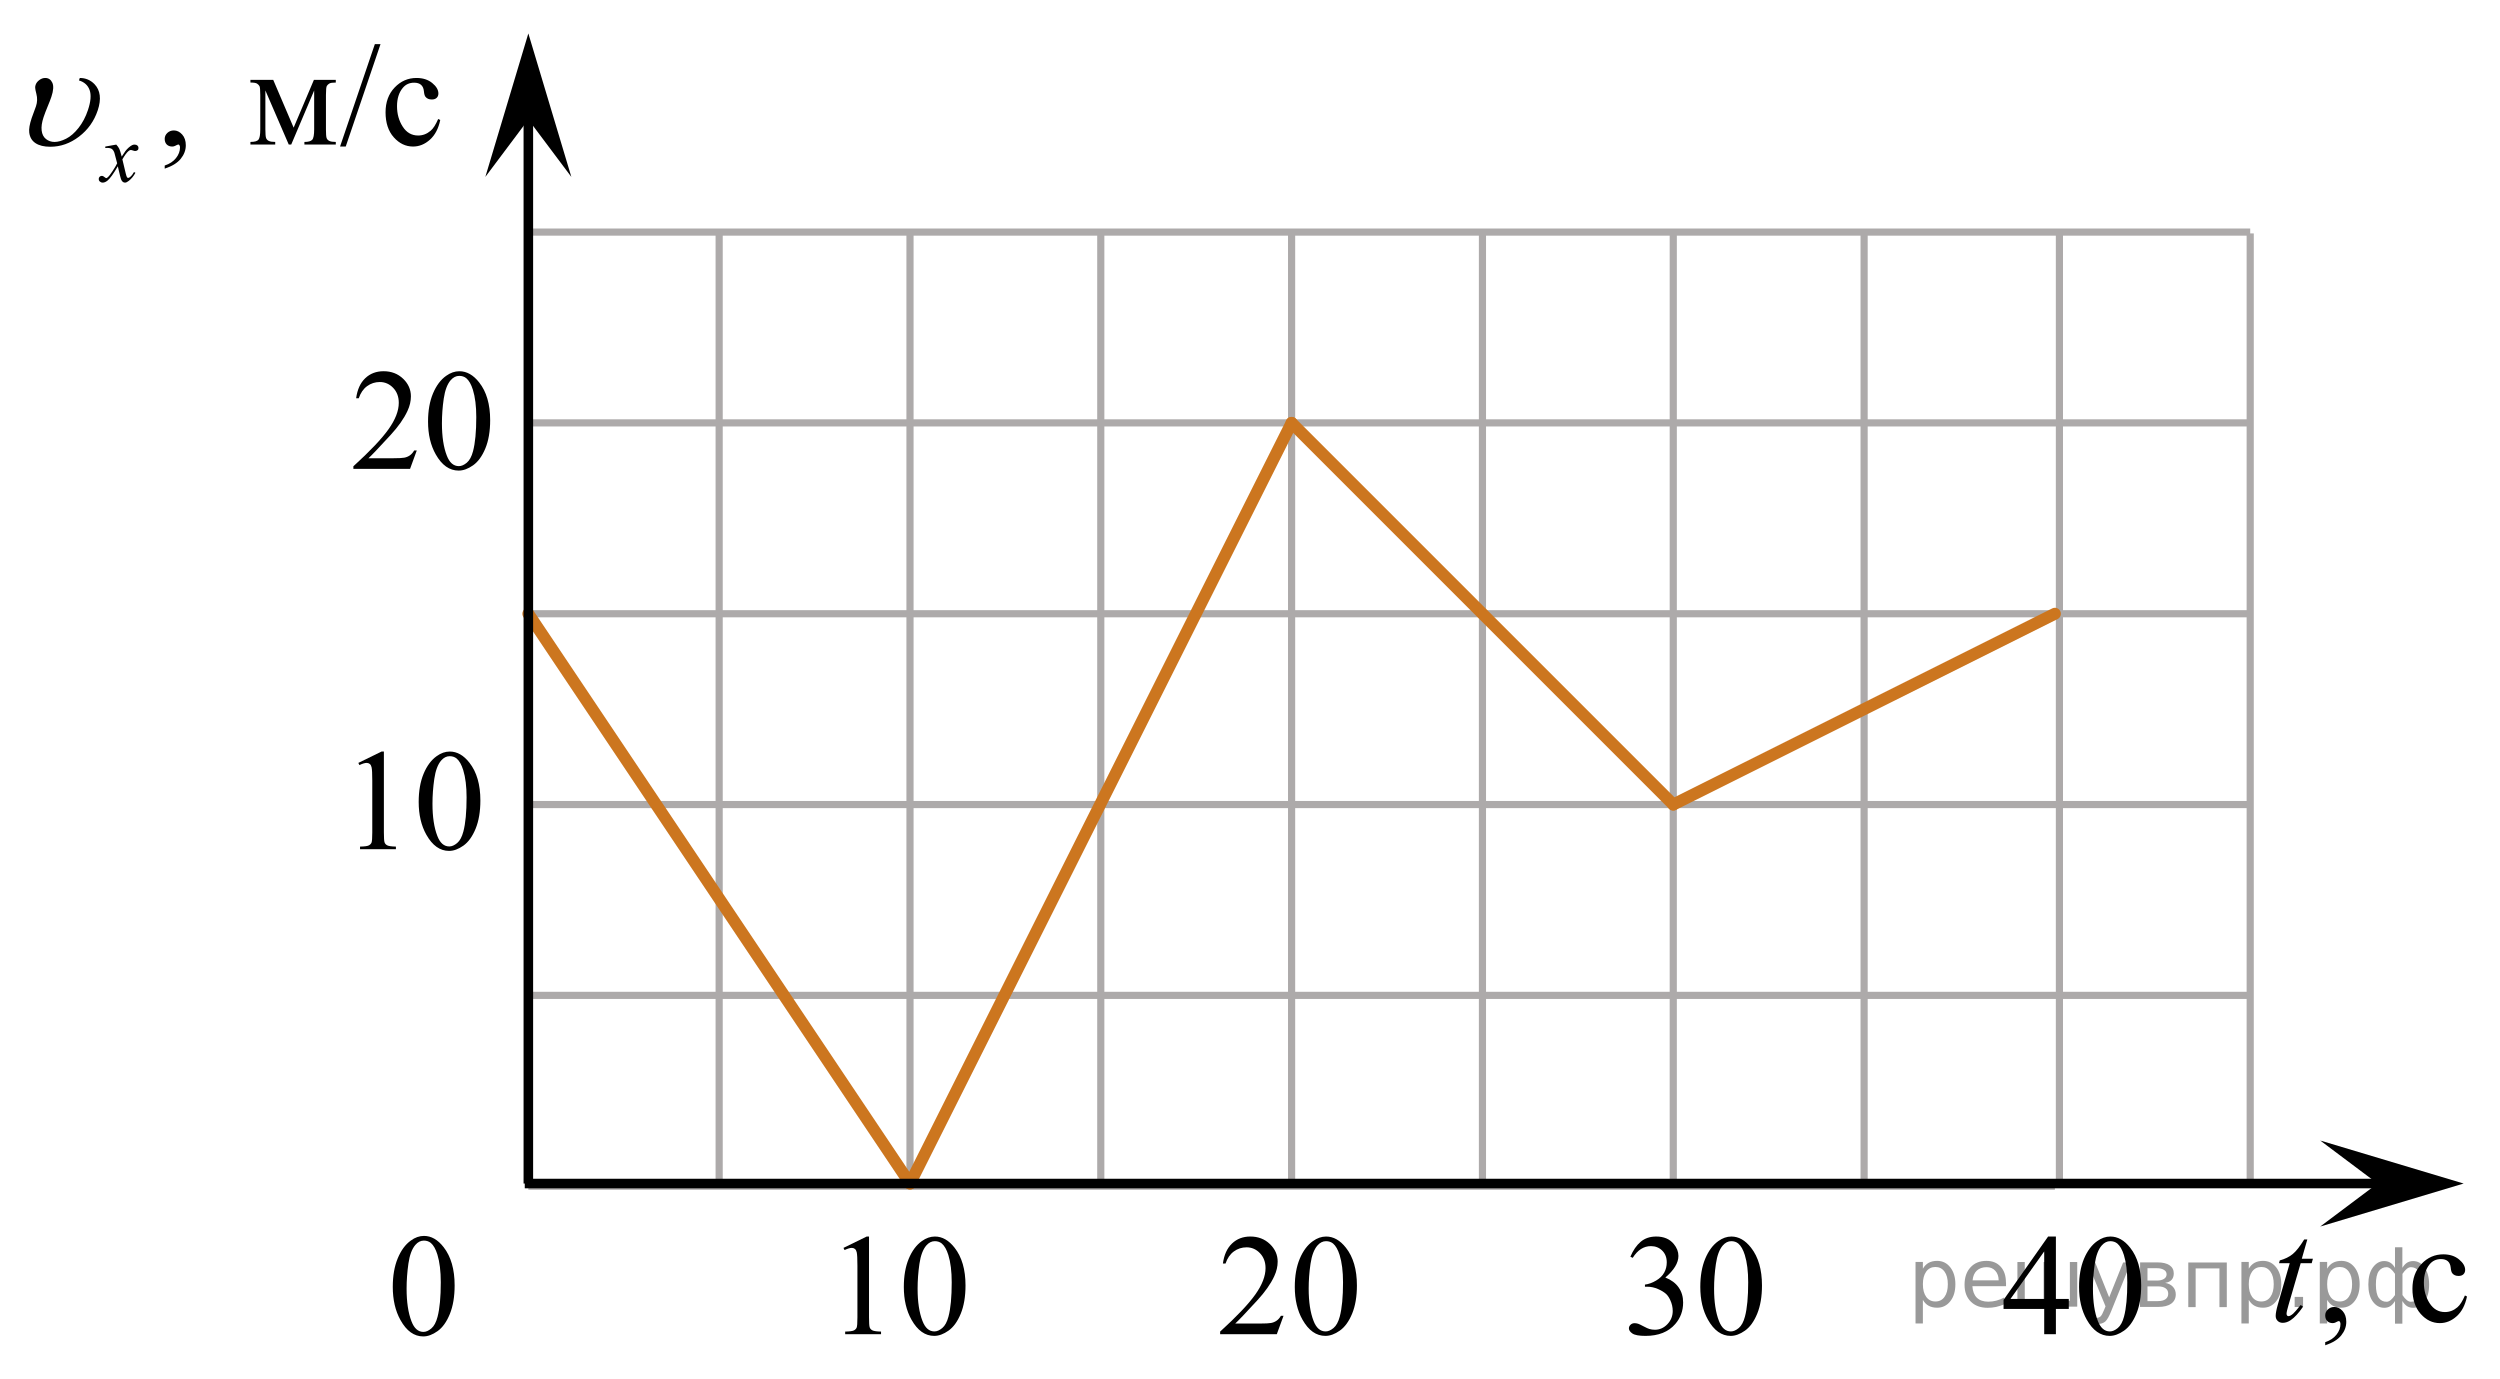 <?xml version="1.0" encoding="utf-8"?>
<!-- Generator: Adobe Illustrator 27.2.0, SVG Export Plug-In . SVG Version: 6.00 Build 0)  -->
<svg version="1.1" id="Слой_1" xmlns="http://www.w3.org/2000/svg" xmlns:xlink="http://www.w3.org/1999/xlink" x="0px" y="0px"
	 width="261.586px" height="144.239px" viewBox="0 0 261.586 144.239" enable-background="new 0 0 261.586 144.239"
	 xml:space="preserve">
<line fill="none" stroke="#ADAAAA" stroke-width="0.75" stroke-miterlimit="10" x1="215.486" y1="123.978" x2="215.486" y2="24.423"/>
<line fill="none" stroke="#ADAAAA" stroke-width="0.75" stroke-miterlimit="10" x1="235.449" y1="123.978" x2="235.449" y2="24.423"/>
<line fill="none" stroke="#ADAAAA" stroke-width="0.75" stroke-miterlimit="10" x1="55.283" y1="24.284" x2="235.449" y2="24.284"/>
<line fill="none" stroke="#ADAAAA" stroke-width="0.75" stroke-miterlimit="10" x1="55.283" y1="44.249" x2="235.449" y2="44.249"/>
<line fill="none" stroke="#ADAAAA" stroke-width="0.75" stroke-miterlimit="10" x1="55.283" y1="64.219" x2="235.449" y2="64.219"/>
<line fill="none" stroke="#ADAAAA" stroke-width="0.75" stroke-miterlimit="10" x1="55.283" y1="84.183" x2="235.449" y2="84.183"/>
<line fill="none" stroke="#ADAAAA" stroke-width="0.75" stroke-miterlimit="10" x1="55.283" y1="104.15" x2="235.449" y2="104.15"/>
<line fill="none" stroke="#ADAAAA" stroke-width="0.75" stroke-miterlimit="10" x1="55.283" y1="124.118" x2="215.013" y2="124.118"/>
<line fill="none" stroke="#ADAAAA" stroke-width="0.75" stroke-miterlimit="10" x1="55.283" y1="123.838" x2="55.283" y2="24.284"/>
<line fill="none" stroke="#ADAAAA" stroke-width="0.75" stroke-miterlimit="10" x1="75.249" y1="123.838" x2="75.249" y2="24.284"/>
<line fill="none" stroke="#ADAAAA" stroke-width="0.75" stroke-miterlimit="10" x1="95.217" y1="123.838" x2="95.217" y2="24.284"/>
<line fill="none" stroke="#ADAAAA" stroke-width="0.75" stroke-miterlimit="10" x1="115.18" y1="123.838" x2="115.18" y2="24.284"/>
<line fill="none" stroke="#ADAAAA" stroke-width="0.75" stroke-miterlimit="10" x1="135.146" y1="123.838" x2="135.146" y2="24.284"/>
<line fill="none" stroke="#ADAAAA" stroke-width="0.75" stroke-miterlimit="10" x1="155.116" y1="123.838" x2="155.116" y2="24.284"/>
<line fill="none" stroke="#ADAAAA" stroke-width="0.75" stroke-miterlimit="10" x1="175.081" y1="123.838" x2="175.081" y2="24.284"/>
<line fill="none" stroke="#ADAAAA" stroke-width="0.75" stroke-miterlimit="10" x1="195.05" y1="123.838" x2="195.05" y2="24.284"/>
<polygon points="248.774,123.838 242.774,119.338 257.783,123.838 242.774,128.338 "/>
<polygon points="55.283,12.507 50.783,18.512 55.283,3.499 59.783,18.512 "/>
<g>
	<defs>
		<polygon id="SVGID_1_" points="85.626,143.725 104.808,143.725 104.808,125.854 85.626,125.854 85.626,143.725 		"/>
	</defs>
	<clipPath id="SVGID_00000027580347137650146120000013424187086589497271_">
		<use xlink:href="#SVGID_1_"  overflow="visible"/>
	</clipPath>
	<g clip-path="url(#SVGID_00000027580347137650146120000013424187086589497271_)">
		<path d="M88.257,130.572l2.429-1.188h0.243v8.454c0,0.561,0.023,0.911,0.07,1.048
			c0.047,0.138,0.144,0.244,0.291,0.317c0.147,0.074,0.446,0.116,0.897,0.126v0.273h-3.753v-0.273
			c0.471-0.01,0.775-0.051,0.913-0.122c0.137-0.071,0.233-0.168,0.287-0.288c0.054-0.121,0.081-0.481,0.081-1.081
			v-5.405c0-0.729-0.024-1.196-0.073-1.403c-0.035-0.158-0.097-0.273-0.188-0.347s-0.2-0.111-0.327-0.111
			c-0.182,0-0.435,0.077-0.758,0.229L88.257,130.572z"/>
		<path d="M94.571,134.656c0-1.142,0.172-2.126,0.515-2.95c0.343-0.824,0.8-1.438,1.369-1.842
			c0.441-0.32,0.897-0.48,1.369-0.48c0.765,0,1.452,0.391,2.061,1.174c0.76,0.97,1.141,2.284,1.141,3.943
			c0,1.162-0.167,2.148-0.5,2.961c-0.334,0.812-0.759,1.401-1.277,1.768s-1.017,0.55-1.498,0.55
			c-0.952,0-1.744-0.564-2.377-1.691C94.838,137.139,94.571,135.995,94.571,134.656z M96.013,134.84
			c0,1.378,0.169,2.503,0.508,3.374c0.28,0.733,0.697,1.1,1.251,1.1c0.265,0,0.54-0.119,0.824-0.358
			c0.285-0.239,0.5-0.639,0.648-1.2c0.226-0.847,0.338-2.041,0.338-3.581c0-1.142-0.118-2.095-0.353-2.857
			c-0.177-0.566-0.405-0.967-0.685-1.204c-0.201-0.163-0.444-0.244-0.729-0.244c-0.334,0-0.63,0.15-0.891,0.45
			c-0.353,0.409-0.594,1.051-0.721,1.927S96.013,133.989,96.013,134.84z"/>
	</g>
</g>
<g>
	<defs>
		<polygon id="SVGID_00000023984776411799845720000009174189367780588948_" points="124.798,143.725 145.498,143.725 
			145.498,125.854 124.798,125.854 124.798,143.725 		"/>
	</defs>
	<clipPath id="SVGID_00000181065271013182156020000015332364818252035484_">
		<use xlink:href="#SVGID_00000023984776411799845720000009174189367780588948_"  overflow="visible"/>
	</clipPath>
	<g clip-path="url(#SVGID_00000181065271013182156020000015332364818252035484_)">
		<path d="M134.302,137.675l-0.704,1.927h-5.93v-0.273c1.744-1.585,2.972-2.88,3.684-3.884
			c0.712-1.004,1.067-1.922,1.067-2.754c0-0.635-0.195-1.157-0.585-1.565c-0.39-0.408-0.857-0.613-1.401-0.613
			c-0.494,0-0.938,0.144-1.331,0.432c-0.393,0.288-0.683,0.71-0.871,1.266h-0.274
			c0.123-0.911,0.441-1.609,0.953-2.097c0.511-0.487,1.15-0.731,1.916-0.731c0.815,0,1.496,0.261,2.042,0.783
			c0.546,0.521,0.819,1.137,0.819,1.846c0,0.507-0.119,1.014-0.356,1.521c-0.366,0.797-0.959,1.642-1.779,2.533
			c-1.23,1.339-1.998,2.146-2.305,2.422h2.624c0.534,0,0.908-0.02,1.123-0.059c0.215-0.04,0.409-0.12,0.582-0.24
			s0.324-0.291,0.452-0.513H134.302z"/>
		<path d="M135.48,134.656c0-1.142,0.173-2.126,0.519-2.95c0.346-0.824,0.805-1.438,1.378-1.842
			c0.445-0.32,0.904-0.48,1.379-0.48c0.771,0,1.462,0.391,2.075,1.174c0.766,0.97,1.149,2.284,1.149,3.943
			c0,1.162-0.168,2.148-0.504,2.961c-0.336,0.812-0.765,1.401-1.286,1.768s-1.024,0.55-1.508,0.55
			c-0.959,0-1.757-0.564-2.394-1.691C135.75,137.139,135.48,135.995,135.48,134.656z M136.933,134.84
			c0,1.378,0.17,2.503,0.511,3.374c0.282,0.733,0.702,1.1,1.26,1.1c0.267,0,0.543-0.119,0.83-0.358
			s0.504-0.639,0.652-1.2c0.227-0.847,0.341-2.041,0.341-3.581c0-1.142-0.119-2.095-0.356-2.857
			c-0.178-0.566-0.408-0.967-0.689-1.204c-0.203-0.163-0.448-0.244-0.734-0.244c-0.336,0-0.635,0.15-0.897,0.45
			c-0.356,0.409-0.598,1.051-0.727,1.927S136.933,133.989,136.933,134.84z"/>
	</g>
</g>
<g>
	<defs>
		<polygon id="SVGID_00000169555231738502804180000002619941075571150228_" points="206.869,143.725 227.569,143.725 
			227.569,125.854 206.869,125.854 206.869,143.725 		"/>
	</defs>
	<clipPath id="SVGID_00000170267555619382766000000011838365229630504101_">
		<use xlink:href="#SVGID_00000169555231738502804180000002619941075571150228_"  overflow="visible"/>
	</clipPath>
	<g clip-path="url(#SVGID_00000170267555619382766000000011838365229630504101_)">
		<path d="M216.466,135.911v1.048h-1.349v2.644h-1.223v-2.644h-4.254v-0.945l4.662-6.63h0.815v6.527H216.466z
			 M213.894,135.911v-4.969l-3.528,4.969H213.894z"/>
		<path d="M217.541,134.656c0-1.142,0.173-2.126,0.519-2.95c0.346-0.824,0.805-1.438,1.378-1.842
			c0.445-0.32,0.904-0.48,1.379-0.48c0.771,0,1.462,0.391,2.075,1.174c0.766,0.97,1.149,2.284,1.149,3.943
			c0,1.162-0.168,2.148-0.504,2.961c-0.336,0.812-0.765,1.401-1.286,1.768s-1.024,0.55-1.508,0.55
			c-0.959,0-1.757-0.564-2.394-1.691C217.81,137.139,217.541,135.995,217.541,134.656z M218.994,134.84
			c0,1.378,0.17,2.503,0.511,3.374c0.282,0.733,0.702,1.1,1.26,1.1c0.267,0,0.543-0.119,0.83-0.358
			s0.504-0.639,0.652-1.2c0.227-0.847,0.341-2.041,0.341-3.581c0-1.142-0.119-2.095-0.356-2.857
			c-0.178-0.566-0.408-0.967-0.689-1.204c-0.203-0.163-0.448-0.244-0.734-0.244c-0.336,0-0.635,0.15-0.897,0.45
			c-0.356,0.409-0.598,1.051-0.727,1.927S218.994,133.989,218.994,134.84z"/>
	</g>
</g>
<g>
	<defs>
		<polygon id="SVGID_00000164494428383390222720000000558408848679655093_" points="0.249,22.011 49.929,22.011 49.929,0 
			0.249,0 0.249,22.011 		"/>
	</defs>
	<clipPath id="SVGID_00000138559265921765916410000006322253940662449798_">
		<use xlink:href="#SVGID_00000164494428383390222720000000558408848679655093_"  overflow="visible"/>
	</clipPath>
	<g clip-path="url(#SVGID_00000138559265921765916410000006322253940662449798_)">
		<path d="M17.234,17.645v-0.325c0.509-0.167,0.903-0.427,1.182-0.779s0.419-0.726,0.419-1.12
			c0-0.093-0.022-0.172-0.067-0.236c-0.035-0.044-0.069-0.066-0.103-0.066c-0.055,0-0.173,0.049-0.356,0.148
			c-0.089,0.044-0.183,0.066-0.282,0.066c-0.242,0-0.435-0.072-0.578-0.214c-0.144-0.143-0.215-0.34-0.215-0.591
			c0-0.241,0.093-0.448,0.278-0.621c0.185-0.172,0.412-0.259,0.678-0.259c0.326,0,0.616,0.142,0.871,0.425
			c0.254,0.283,0.381,0.659,0.381,1.127c0,0.507-0.177,0.979-0.53,1.415C18.559,17.05,18,17.394,17.234,17.645
			z"/>
	</g>
	<g clip-path="url(#SVGID_00000138559265921765916410000006322253940662449798_)">
		<path d="M30.725,13.359l2.12-5.002h2.29v0.281c-0.336,0-0.56,0.033-0.671,0.1
			c-0.111,0.066-0.199,0.149-0.263,0.248c-0.064,0.099-0.096,0.418-0.096,0.96v3.591
			c0,0.468,0.023,0.77,0.07,0.905c0.047,0.136,0.144,0.238,0.289,0.307c0.146,0.069,0.37,0.103,0.671,0.103v0.273
			h-3.284v-0.273c0.405,0,0.677-0.075,0.815-0.225c0.138-0.15,0.207-0.514,0.207-1.09V9.465l-2.401,5.66h-0.259
			l-2.446-5.66v4.071c0,0.468,0.025,0.77,0.074,0.905c0.049,0.136,0.145,0.238,0.289,0.307
			c0.143,0.069,0.366,0.103,0.667,0.103v0.273h-2.594v-0.273c0.44,0,0.722-0.08,0.845-0.24
			c0.123-0.16,0.185-0.518,0.185-1.075V9.945c0-0.527-0.027-0.838-0.082-0.935
			c-0.054-0.096-0.138-0.182-0.252-0.259c-0.114-0.076-0.346-0.114-0.697-0.114V8.357h2.387L30.725,13.359z"/>
		<path d="M39.815,4.618l-3.639,10.714h-0.593l3.639-10.714H39.815z"/>
		<path d="M46.064,12.554c-0.183,0.892-0.541,1.578-1.075,2.058c-0.534,0.48-1.124,0.721-1.772,0.721
			c-0.77,0-1.443-0.323-2.016-0.968c-0.573-0.645-0.859-1.517-0.859-2.616c0-1.064,0.317-1.928,0.952-2.593
			s1.397-0.998,2.287-0.998c0.667,0,1.216,0.176,1.645,0.528c0.43,0.352,0.645,0.718,0.645,1.097
			c0,0.188-0.06,0.339-0.182,0.455s-0.29,0.173-0.508,0.173c-0.291,0-0.511-0.093-0.66-0.281
			c-0.084-0.103-0.14-0.3-0.167-0.591c-0.027-0.29-0.127-0.512-0.3-0.665
			c-0.173-0.148-0.413-0.222-0.719-0.222c-0.494,0-0.892,0.182-1.193,0.547c-0.4,0.483-0.6,1.121-0.6,1.914
			c0,0.808,0.199,1.521,0.597,2.139c0.398,0.618,0.935,0.927,1.612,0.927c0.484,0,0.919-0.165,1.305-0.495
			c0.272-0.227,0.536-0.638,0.793-1.234L46.064,12.554z"/>
	</g>
	<g clip-path="url(#SVGID_00000138559265921765916410000006322253940662449798_)">
		<path d="M12.165,15.13c0.14,0.148,0.246,0.297,0.318,0.445c0.052,0.103,0.136,0.373,0.253,0.81l0.378-0.565
			c0.101-0.137,0.222-0.268,0.365-0.392c0.143-0.124,0.269-0.209,0.378-0.255c0.069-0.029,0.144-0.043,0.228-0.043
			c0.123,0,0.221,0.033,0.294,0.099c0.073,0.065,0.11,0.145,0.11,0.24c0,0.108-0.021,0.183-0.065,0.223
			c-0.081,0.071-0.172,0.107-0.275,0.107c-0.06,0-0.125-0.013-0.193-0.039c-0.135-0.045-0.225-0.068-0.271-0.068
			c-0.068,0-0.15,0.04-0.245,0.12c-0.178,0.148-0.39,0.435-0.636,0.86l0.352,1.474
			c0.055,0.226,0.101,0.36,0.138,0.404s0.074,0.066,0.112,0.066c0.06,0,0.13-0.033,0.21-0.099
			c0.157-0.131,0.292-0.303,0.404-0.514l0.15,0.077c-0.181,0.337-0.41,0.616-0.688,0.839
			c-0.158,0.126-0.29,0.189-0.399,0.189c-0.161,0-0.288-0.09-0.382-0.27c-0.06-0.111-0.185-0.591-0.374-1.438
			c-0.447,0.773-0.805,1.272-1.074,1.494c-0.175,0.143-0.344,0.214-0.507,0.214c-0.115,0-0.219-0.041-0.314-0.124
			c-0.069-0.062-0.103-0.146-0.103-0.253c0-0.094,0.031-0.172,0.094-0.235c0.063-0.062,0.141-0.094,0.232-0.094
			c0.092,0,0.189,0.046,0.292,0.137c0.075,0.065,0.132,0.099,0.172,0.099c0.035,0,0.079-0.022,0.133-0.068
			c0.135-0.108,0.318-0.343,0.55-0.702c0.232-0.36,0.384-0.62,0.456-0.779
			c-0.178-0.694-0.273-1.061-0.288-1.101c-0.066-0.185-0.152-0.317-0.258-0.394s-0.262-0.115-0.468-0.115
			c-0.066,0-0.142,0.002-0.228,0.008v-0.154L12.165,15.13z"/>
	</g>
	<g clip-path="url(#SVGID_00000138559265921765916410000006322253940662449798_)">
		<path d="M8.263,8.416l0.086-0.258c0.603,0,1.114,0.214,1.534,0.643c0.623,0.65,0.737,1.565,0.344,2.742
			c-0.377,1.128-1.03,2.045-1.958,2.752c-0.929,0.708-1.929,1.06-3.001,1.06c-0.652,0-1.169-0.124-1.547-0.373
			c-0.379-0.248-0.6-0.619-0.661-1.111c-0.049-0.359,0.037-0.867,0.256-1.522l0.45-1.233
			c0.142-0.423,0.155-0.855,0.04-1.293c-0.08-0.306-0.122-0.519-0.126-0.643C3.676,9.085,3.691,8.985,3.726,8.882
			C3.792,8.685,3.923,8.515,4.119,8.372C4.314,8.229,4.519,8.158,4.732,8.158c0.341,0,0.588,0.165,0.742,0.495
			c0.154,0.331,0.121,0.823-0.098,1.478c-0.085,0.256-0.215,0.595-0.392,1.016
			c-0.175,0.421-0.316,0.792-0.424,1.112c-0.181,0.541-0.248,1.008-0.201,1.399c0.048,0.392,0.198,0.689,0.455,0.891
			c0.256,0.202,0.555,0.303,0.895,0.303c0.355,0,0.759-0.113,1.211-0.34c0.452-0.227,0.885-0.604,1.301-1.131
			c0.415-0.527,0.743-1.147,0.981-1.862c0.299-0.892,0.356-1.59,0.175-2.095C9.196,8.92,8.824,8.584,8.263,8.416z
			"/>
	</g>
</g>
<g>
	<defs>
		<polygon id="SVGID_00000135674359867151106500000002995912096075387308_" points="235.435,143.76 261.586,143.76 
			261.586,125.82 235.435,125.82 235.435,143.76 		"/>
	</defs>
	<clipPath id="SVGID_00000165192623494518748710000012184039788568855172_">
		<use xlink:href="#SVGID_00000135674359867151106500000002995912096075387308_"  overflow="visible"/>
	</clipPath>
	<g clip-path="url(#SVGID_00000165192623494518748710000012184039788568855172_)">
		<path d="M243.297,140.763v-0.326c0.508-0.168,0.901-0.429,1.179-0.782c0.278-0.353,0.418-0.728,0.418-1.123
			c0-0.094-0.022-0.173-0.067-0.237c-0.034-0.044-0.069-0.066-0.103-0.066c-0.054,0-0.172,0.049-0.354,0.148
			c-0.089,0.044-0.183,0.067-0.281,0.067c-0.241,0-0.434-0.072-0.577-0.215c-0.143-0.144-0.214-0.341-0.214-0.593
			c0-0.242,0.093-0.449,0.277-0.623c0.185-0.173,0.41-0.259,0.676-0.259c0.326,0,0.615,0.142,0.869,0.426
			s0.381,0.661,0.381,1.13c0,0.509-0.176,0.982-0.528,1.419C244.619,140.167,244.061,140.511,243.297,140.763z"/>
	</g>
	<g clip-path="url(#SVGID_00000165192623494518748710000012184039788568855172_)">
		<path d="M258.131,135.656c-0.183,0.894-0.54,1.583-1.072,2.064s-1.122,0.723-1.767,0.723
			c-0.769,0-1.439-0.324-2.011-0.971c-0.572-0.647-0.857-1.522-0.857-2.623c0-1.067,0.316-1.935,0.95-2.602
			c0.633-0.667,1.394-1.001,2.281-1.001c0.665,0,1.212,0.177,1.641,0.53c0.429,0.353,0.643,0.72,0.643,1.101
			c0,0.188-0.06,0.34-0.181,0.456c-0.121,0.116-0.29,0.174-0.506,0.174c-0.29,0-0.51-0.094-0.658-0.282
			c-0.084-0.103-0.14-0.301-0.167-0.593s-0.127-0.514-0.299-0.667c-0.172-0.148-0.412-0.223-0.717-0.223
			c-0.493,0-0.89,0.183-1.19,0.549c-0.399,0.484-0.599,1.124-0.599,1.919c0,0.81,0.199,1.526,0.595,2.146
			c0.397,0.62,0.933,0.93,1.608,0.93c0.483,0,0.917-0.166,1.301-0.497c0.271-0.227,0.535-0.64,0.791-1.238
			L258.131,135.656z"/>
	</g>
	<g clip-path="url(#SVGID_00000165192623494518748710000012184039788568855172_)">
		<path d="M241.425,129.69l-0.577,2.016h1.161l-0.126,0.467h-1.153l-1.272,4.373c-0.138,0.47-0.207,0.773-0.207,0.912
			c0,0.084,0.02,0.148,0.059,0.193c0.04,0.044,0.086,0.066,0.141,0.066c0.123,0,0.286-0.086,0.488-0.259
			c0.119-0.099,0.382-0.403,0.791-0.912l0.244,0.185c-0.454,0.663-0.882,1.129-1.286,1.401
			c-0.276,0.188-0.555,0.282-0.835,0.282c-0.217,0-0.395-0.068-0.532-0.204c-0.138-0.136-0.207-0.31-0.207-0.522
			c0-0.267,0.079-0.675,0.236-1.223l1.235-4.292h-1.117l0.074-0.289c0.542-0.148,0.993-0.37,1.353-0.664
			c0.359-0.294,0.761-0.804,1.205-1.531H241.425z"/>
	</g>
</g>
<g>
	<defs>
		<polygon id="SVGID_00000130610280254622384410000013116223136812687551_" points="167.77,143.725 186.952,143.725 
			186.952,125.854 167.77,125.854 167.77,143.725 		"/>
	</defs>
	<clipPath id="SVGID_00000156574893633039114980000010325173250448834713_">
		<use xlink:href="#SVGID_00000130610280254622384410000013116223136812687551_"  overflow="visible"/>
	</clipPath>
	<g clip-path="url(#SVGID_00000156574893633039114980000010325173250448834713_)">
		<path d="M170.594,131.495c0.285-0.674,0.644-1.195,1.078-1.562c0.435-0.367,0.975-0.55,1.623-0.55
			c0.799,0,1.413,0.261,1.84,0.783c0.324,0.389,0.485,0.805,0.485,1.248c0,0.729-0.456,1.482-1.369,2.259
			c0.613,0.241,1.077,0.586,1.391,1.034c0.314,0.448,0.471,0.975,0.471,1.58c0,0.867-0.275,1.617-0.824,2.252
			c-0.716,0.827-1.754,1.241-3.113,1.241c-0.672,0-1.13-0.084-1.373-0.251c-0.243-0.168-0.364-0.347-0.364-0.539
			c0-0.143,0.058-0.268,0.173-0.377s0.254-0.163,0.416-0.163c0.123,0,0.248,0.019,0.375,0.059
			c0.084,0.025,0.273,0.114,0.567,0.27c0.294,0.155,0.498,0.248,0.611,0.277c0.181,0.054,0.375,0.081,0.581,0.081
			c0.5,0,0.936-0.194,1.307-0.583c0.37-0.389,0.556-0.849,0.556-1.381c0-0.389-0.086-0.768-0.258-1.137
			c-0.127-0.275-0.268-0.485-0.419-0.627c-0.211-0.197-0.5-0.376-0.869-0.535
			c-0.368-0.16-0.743-0.24-1.125-0.24h-0.236v-0.221c0.388-0.049,0.776-0.19,1.167-0.421
			s0.673-0.51,0.85-0.835c0.177-0.325,0.265-0.682,0.265-1.071c0-0.507-0.158-0.916-0.475-1.23
			c-0.316-0.312-0.71-0.469-1.181-0.469c-0.76,0-1.395,0.409-1.906,1.226L170.594,131.495z"/>
		<path d="M177.909,134.656c0-1.142,0.172-2.126,0.515-2.95c0.343-0.824,0.8-1.438,1.369-1.842
			c0.441-0.32,0.897-0.48,1.369-0.48c0.765,0,1.452,0.391,2.061,1.174c0.76,0.97,1.141,2.284,1.141,3.943
			c0,1.162-0.167,2.148-0.5,2.961c-0.334,0.812-0.759,1.401-1.277,1.768s-1.017,0.55-1.498,0.55
			c-0.952,0-1.744-0.564-2.377-1.691C178.177,137.139,177.909,135.995,177.909,134.656z M179.352,134.84
			c0,1.378,0.169,2.503,0.508,3.374c0.28,0.733,0.697,1.1,1.251,1.1c0.265,0,0.54-0.119,0.824-0.358
			c0.285-0.239,0.5-0.639,0.648-1.2c0.226-0.847,0.338-2.041,0.338-3.581c0-1.142-0.118-2.095-0.353-2.857
			c-0.177-0.566-0.405-0.967-0.685-1.204c-0.201-0.163-0.444-0.244-0.729-0.244c-0.334,0-0.63,0.15-0.891,0.45
			c-0.353,0.409-0.594,1.051-0.721,1.927S179.352,133.989,179.352,134.84z"/>
	</g>
</g>
<g>
	<defs>
		<polygon id="SVGID_00000099624515374648833730000012067336306756288166_" points="34.864,92.979 54.046,92.979 
			54.046,75.108 34.864,75.108 34.864,92.979 		"/>
	</defs>
	<clipPath id="SVGID_00000108300811830793566420000016368347365114157207_">
		<use xlink:href="#SVGID_00000099624515374648833730000012067336306756288166_"  overflow="visible"/>
	</clipPath>
	<g clip-path="url(#SVGID_00000108300811830793566420000016368347365114157207_)">
		<path d="M37.495,79.826l2.429-1.188h0.243v8.454c0,0.561,0.023,0.911,0.07,1.048
			c0.047,0.138,0.144,0.244,0.291,0.317c0.147,0.074,0.446,0.116,0.897,0.126v0.273h-3.753v-0.273
			c0.471-0.01,0.775-0.051,0.913-0.122c0.137-0.071,0.233-0.168,0.287-0.288c0.054-0.121,0.081-0.481,0.081-1.081
			V81.687c0-0.729-0.024-1.196-0.073-1.403c-0.035-0.158-0.097-0.273-0.188-0.347s-0.2-0.111-0.327-0.111
			c-0.182,0-0.435,0.077-0.758,0.229L37.495,79.826z"/>
		<path d="M43.809,83.91c0-1.142,0.172-2.126,0.515-2.95c0.343-0.824,0.8-1.438,1.369-1.842
			c0.441-0.32,0.897-0.48,1.369-0.48c0.765,0,1.452,0.391,2.061,1.174c0.76,0.97,1.141,2.284,1.141,3.943
			c0,1.162-0.167,2.148-0.5,2.961c-0.334,0.812-0.759,1.401-1.277,1.768s-1.017,0.55-1.498,0.55
			c-0.952,0-1.744-0.564-2.377-1.691C44.077,86.393,43.809,85.249,43.809,83.91z M45.252,84.094
			c0,1.378,0.169,2.503,0.508,3.374c0.28,0.733,0.697,1.1,1.251,1.1c0.265,0,0.54-0.119,0.824-0.358
			c0.285-0.239,0.5-0.639,0.648-1.2c0.226-0.847,0.338-2.041,0.338-3.581c0-1.142-0.118-2.095-0.353-2.857
			c-0.177-0.566-0.405-0.967-0.685-1.204c-0.201-0.163-0.444-0.244-0.729-0.244c-0.334,0-0.63,0.15-0.891,0.45
			c-0.353,0.409-0.594,1.051-0.721,1.927S45.252,83.243,45.252,84.094z"/>
	</g>
</g>
<g>
	<defs>
		<polygon id="SVGID_00000040565164975108328340000014344064457886091187_" points="34.105,53.185 54.805,53.185 54.805,35.314 
			34.105,35.314 34.105,53.185 		"/>
	</defs>
	<clipPath id="SVGID_00000042007277522857460220000004698915713590346891_">
		<use xlink:href="#SVGID_00000040565164975108328340000014344064457886091187_"  overflow="visible"/>
	</clipPath>
	<g clip-path="url(#SVGID_00000042007277522857460220000004698915713590346891_)">
		<path d="M43.609,47.135l-0.704,1.927h-5.93v-0.273c1.744-1.585,2.972-2.88,3.684-3.884
			c0.712-1.004,1.067-1.922,1.067-2.754c0-0.635-0.195-1.157-0.585-1.565c-0.39-0.408-0.857-0.613-1.401-0.613
			c-0.494,0-0.938,0.144-1.331,0.432c-0.393,0.288-0.683,0.71-0.871,1.266h-0.274
			c0.123-0.911,0.441-1.609,0.953-2.097c0.511-0.487,1.15-0.731,1.916-0.731c0.815,0,1.496,0.261,2.042,0.783
			c0.546,0.521,0.819,1.137,0.819,1.846c0,0.507-0.119,1.014-0.356,1.521c-0.366,0.797-0.959,1.642-1.779,2.533
			c-1.23,1.339-1.998,2.146-2.305,2.422h2.624c0.534,0,0.908-0.02,1.123-0.059c0.215-0.04,0.409-0.12,0.582-0.24
			s0.324-0.291,0.452-0.513H43.609z"/>
		<path d="M44.788,44.116c0-1.142,0.173-2.126,0.519-2.95c0.346-0.824,0.805-1.438,1.378-1.842
			c0.445-0.32,0.904-0.48,1.379-0.48c0.771,0,1.462,0.391,2.075,1.174c0.766,0.97,1.149,2.284,1.149,3.943
			c0,1.162-0.168,2.148-0.504,2.961c-0.336,0.812-0.765,1.401-1.286,1.768s-1.024,0.55-1.508,0.55
			c-0.959,0-1.757-0.564-2.394-1.691C45.057,46.599,44.788,45.455,44.788,44.116z M46.241,44.3
			c0,1.378,0.17,2.503,0.511,3.374c0.282,0.733,0.702,1.1,1.26,1.1c0.267,0,0.543-0.119,0.83-0.358
			s0.504-0.639,0.652-1.2c0.227-0.847,0.341-2.041,0.341-3.581c0-1.142-0.119-2.095-0.356-2.857
			c-0.178-0.566-0.408-0.967-0.689-1.204c-0.203-0.163-0.448-0.244-0.734-0.244c-0.336,0-0.635,0.15-0.897,0.45
			c-0.356,0.409-0.598,1.051-0.727,1.927S46.241,43.449,46.241,44.3z"/>
	</g>
</g>
<line fill="none" stroke="#CC761F" stroke-width="1.25" stroke-linecap="round" stroke-linejoin="round" stroke-miterlimit="10" x1="55.283" y1="64.219" x2="95.217" y2="123.838"/>
<line fill="none" stroke="#CC761F" stroke-width="1.25" stroke-linecap="round" stroke-linejoin="round" stroke-miterlimit="10" x1="135.146" y1="44.249" x2="95.217" y2="123.838"/>
<line fill="none" stroke="#CC761F" stroke-width="1.25" stroke-linecap="round" stroke-linejoin="round" stroke-miterlimit="10" x1="175.081" y1="84.183" x2="135.146" y2="44.249"/>
<line fill="none" stroke="#CC761F" stroke-width="1.25" stroke-linecap="round" stroke-linejoin="round" stroke-miterlimit="10" x1="215.013" y1="64.219" x2="175.081" y2="84.183"/>
<line fill="none" stroke="#000000" stroke-miterlimit="10" x1="54.908" y1="123.838" x2="251.172" y2="123.838"/>
<line fill="none" stroke="#000000" stroke-miterlimit="10" x1="55.283" y1="123.838" x2="55.283" y2="11.005"/>
<g>
	<g>
		<g>
			<g>
				<g>
					<g>
						<g>
							<g>
								<g>
									<g>
										<g>
											<g>
												<g>
													<defs>
														
															<rect id="SVGID_00000077312113245018109680000010590760464383190701_" x="38.278" y="125.757" width="12.354" height="18.066"/>
													</defs>
													<clipPath id="SVGID_00000081620970518828600550000017984904809961203335_">
														<use xlink:href="#SVGID_00000077312113245018109680000010590760464383190701_"  overflow="visible"/>
													</clipPath>
													<g clip-path="url(#SVGID_00000081620970518828600550000017984904809961203335_)">
														<g enable-background="new    ">
															<path d="M41.098,134.651c0-1.155,0.172-2.15,0.517-2.984s0.802-1.455,1.372-1.863
																c0.443-0.324,0.9-0.485,1.373-0.485c0.767,0,1.456,0.396,2.066,1.188
																c0.762,0.981,1.144,2.311,1.144,3.988c0,1.175-0.168,2.174-0.502,2.995s-0.761,1.418-1.28,1.789
																c-0.519,0.371-1.02,0.557-1.502,0.557c-0.955,0-1.748-0.57-2.383-1.711
																C41.366,137.163,41.098,136.005,41.098,134.651z M42.544,134.837c0,1.395,0.169,2.532,0.509,3.413
																c0.281,0.742,0.699,1.113,1.254,1.113c0.266,0,0.541-0.121,0.826-0.362
																c0.286-0.241,0.502-0.646,0.649-1.214c0.226-0.856,0.339-2.064,0.339-3.623
																c0-1.154-0.118-2.118-0.354-2.891c-0.177-0.572-0.406-0.978-0.686-1.217
																c-0.202-0.164-0.445-0.247-0.731-0.247c-0.335,0-0.632,0.152-0.893,0.456
																c-0.354,0.413-0.595,1.063-0.723,1.949C42.608,133.102,42.544,133.976,42.544,134.837z"/>
														</g>
													</g>
												</g>
											</g>
										</g>
									</g>
								</g>
							</g>
						</g>
					</g>
				</g>
			</g>
		</g>
	</g>
</g>
<g style="stroke:none;fill:#000;fill-opacity:0.40"><path d="m 201.2,136.0 v 2.48 h -0.77 v -6.44 h 0.77 v 0.71 q 0.24,-0.42 0.61,-0.62 0.37,-0.20 0.88,-0.20 0.85,0 1.38,0.68 0.53,0.68 0.53,1.77 0,1.10 -0.53,1.77 -0.53,0.68 -1.38,0.68 -0.51,0 -0.88,-0.20 -0.37,-0.20 -0.61,-0.62 z m 2.61,-1.63 q 0,-0.85 -0.35,-1.32 -0.35,-0.48 -0.95,-0.48 -0.61,0 -0.96,0.48 -0.35,0.48 -0.35,1.32 0,0.85 0.35,1.33 0.35,0.48 0.96,0.48 0.61,0 0.95,-0.48 0.35,-0.48 0.35,-1.33 z"/><path d="m 209.9,134.2 v 0.38 h -3.52 q 0.05,0.79 0.47,1.21 0.43,0.41 1.19,0.41 0.44,0 0.85,-0.11 0.42,-0.11 0.82,-0.33 v 0.72 q -0.41,0.17 -0.85,0.27 -0.43,0.09 -0.88,0.09 -1.12,0 -1.77,-0.65 -0.65,-0.65 -0.65,-1.76 0,-1.15 0.62,-1.82 0.62,-0.68 1.67,-0.68 0.94,0 1.49,0.61 0.55,0.60 0.55,1.65 z m -0.77,-0.23 q -0.01,-0.63 -0.35,-1.00 -0.34,-0.38 -0.91,-0.38 -0.64,0 -1.03,0.36 -0.38,0.36 -0.44,1.02 z"/><path d="m 214.6,136.1 h 1.98 v -4.05 h 0.77 v 4.67 h -6.26 v -4.67 h 0.77 v 4.05 h 1.97 v -4.05 h 0.77 z"/><path d="m 220.9,137.2 q -0.33,0.83 -0.63,1.09 -0.31,0.25 -0.82,0.25 h -0.61 v -0.64 h 0.45 q 0.32,0 0.49,-0.15 0.17,-0.15 0.39,-0.71 l 0.14,-0.35 -1.89,-4.59 h 0.81 l 1.46,3.65 1.46,-3.65 h 0.81 z"/><path d="m 224.7,134.6 v 1.54 h 1.09 q 0.53,0 0.80,-0.20 0.28,-0.20 0.28,-0.57 0,-0.38 -0.28,-0.57 -0.28,-0.20 -0.80,-0.20 z m 0,-1.90 v 1.29 h 1.01 q 0.43,0 0.71,-0.17 0.28,-0.17 0.28,-0.48 0,-0.31 -0.28,-0.47 -0.28,-0.17 -0.71,-0.17 z m -0.77,-0.61 h 1.82 q 0.82,0 1.26,0.30 0.44,0.30 0.44,0.85 0,0.43 -0.23,0.68 -0.23,0.25 -0.67,0.31 0.53,0.10 0.82,0.42 0.29,0.32 0.29,0.79 0,0.62 -0.48,0.97 -0.48,0.34 -1.37,0.34 h -1.90 z"/><path d="m 233.0,132.1 v 4.67 h -0.77 v -4.05 h -2.49 v 4.05 h -0.77 v -4.67 z"/><path d="m 235.3,136.0 v 2.48 h -0.77 v -6.44 h 0.77 v 0.71 q 0.24,-0.42 0.61,-0.62 0.37,-0.20 0.88,-0.20 0.85,0 1.38,0.68 0.53,0.68 0.53,1.77 0,1.10 -0.53,1.77 -0.53,0.68 -1.38,0.68 -0.51,0 -0.88,-0.20 -0.37,-0.20 -0.61,-0.62 z m 2.61,-1.63 q 0,-0.85 -0.35,-1.32 -0.35,-0.48 -0.95,-0.48 -0.61,0 -0.96,0.48 -0.35,0.48 -0.35,1.32 0,0.85 0.35,1.33 0.35,0.48 0.96,0.48 0.61,0 0.95,-0.48 0.35,-0.48 0.35,-1.33 z"/><path d="m 240.1,135.7 h 0.88 v 1.06 h -0.88 z"/><path d="m 243.5,136.0 v 2.48 h -0.77 v -6.44 h 0.77 v 0.71 q 0.24,-0.42 0.61,-0.62 0.37,-0.20 0.88,-0.20 0.85,0 1.38,0.68 0.53,0.68 0.53,1.77 0,1.10 -0.53,1.77 -0.53,0.68 -1.38,0.68 -0.51,0 -0.88,-0.20 -0.37,-0.20 -0.61,-0.62 z m 2.61,-1.63 q 0,-0.85 -0.35,-1.32 -0.35,-0.48 -0.95,-0.48 -0.61,0 -0.96,0.48 -0.35,0.48 -0.35,1.32 0,0.85 0.35,1.33 0.35,0.48 0.96,0.48 0.61,0 0.95,-0.48 0.35,-0.48 0.35,-1.33 z"/><path d="m 248.6,134.4 q 0,0.98 0.30,1.40 0.30,0.41 0.82,0.41 0.41,0 0.88,-0.70 v -2.22 q -0.47,-0.70 -0.88,-0.70 -0.51,0 -0.82,0.42 -0.30,0.41 -0.30,1.39 z m 2,4.10 v -2.37 q -0.24,0.39 -0.51,0.55 -0.27,0.16 -0.62,0.16 -0.70,0 -1.18,-0.64 -0.48,-0.65 -0.48,-1.79 0,-1.15 0.48,-1.80 0.49,-0.66 1.18,-0.66 0.35,0 0.62,0.16 0.28,0.16 0.51,0.55 v -2.15 h 0.77 v 2.15 q 0.24,-0.39 0.51,-0.55 0.28,-0.16 0.62,-0.16 0.70,0 1.18,0.66 0.49,0.66 0.49,1.80 0,1.15 -0.49,1.79 -0.48,0.64 -1.18,0.64 -0.35,0 -0.62,-0.16 -0.27,-0.16 -0.51,-0.55 v 2.37 z m 2.77,-4.10 q 0,-0.98 -0.30,-1.39 -0.30,-0.42 -0.81,-0.42 -0.41,0 -0.88,0.70 v 2.22 q 0.47,0.70 0.88,0.70 0.51,0 0.81,-0.41 0.30,-0.42 0.30,-1.40 z"/></g></svg>

<!--File created and owned by https://sdamgia.ru. Copying is prohibited. All rights reserved.-->
